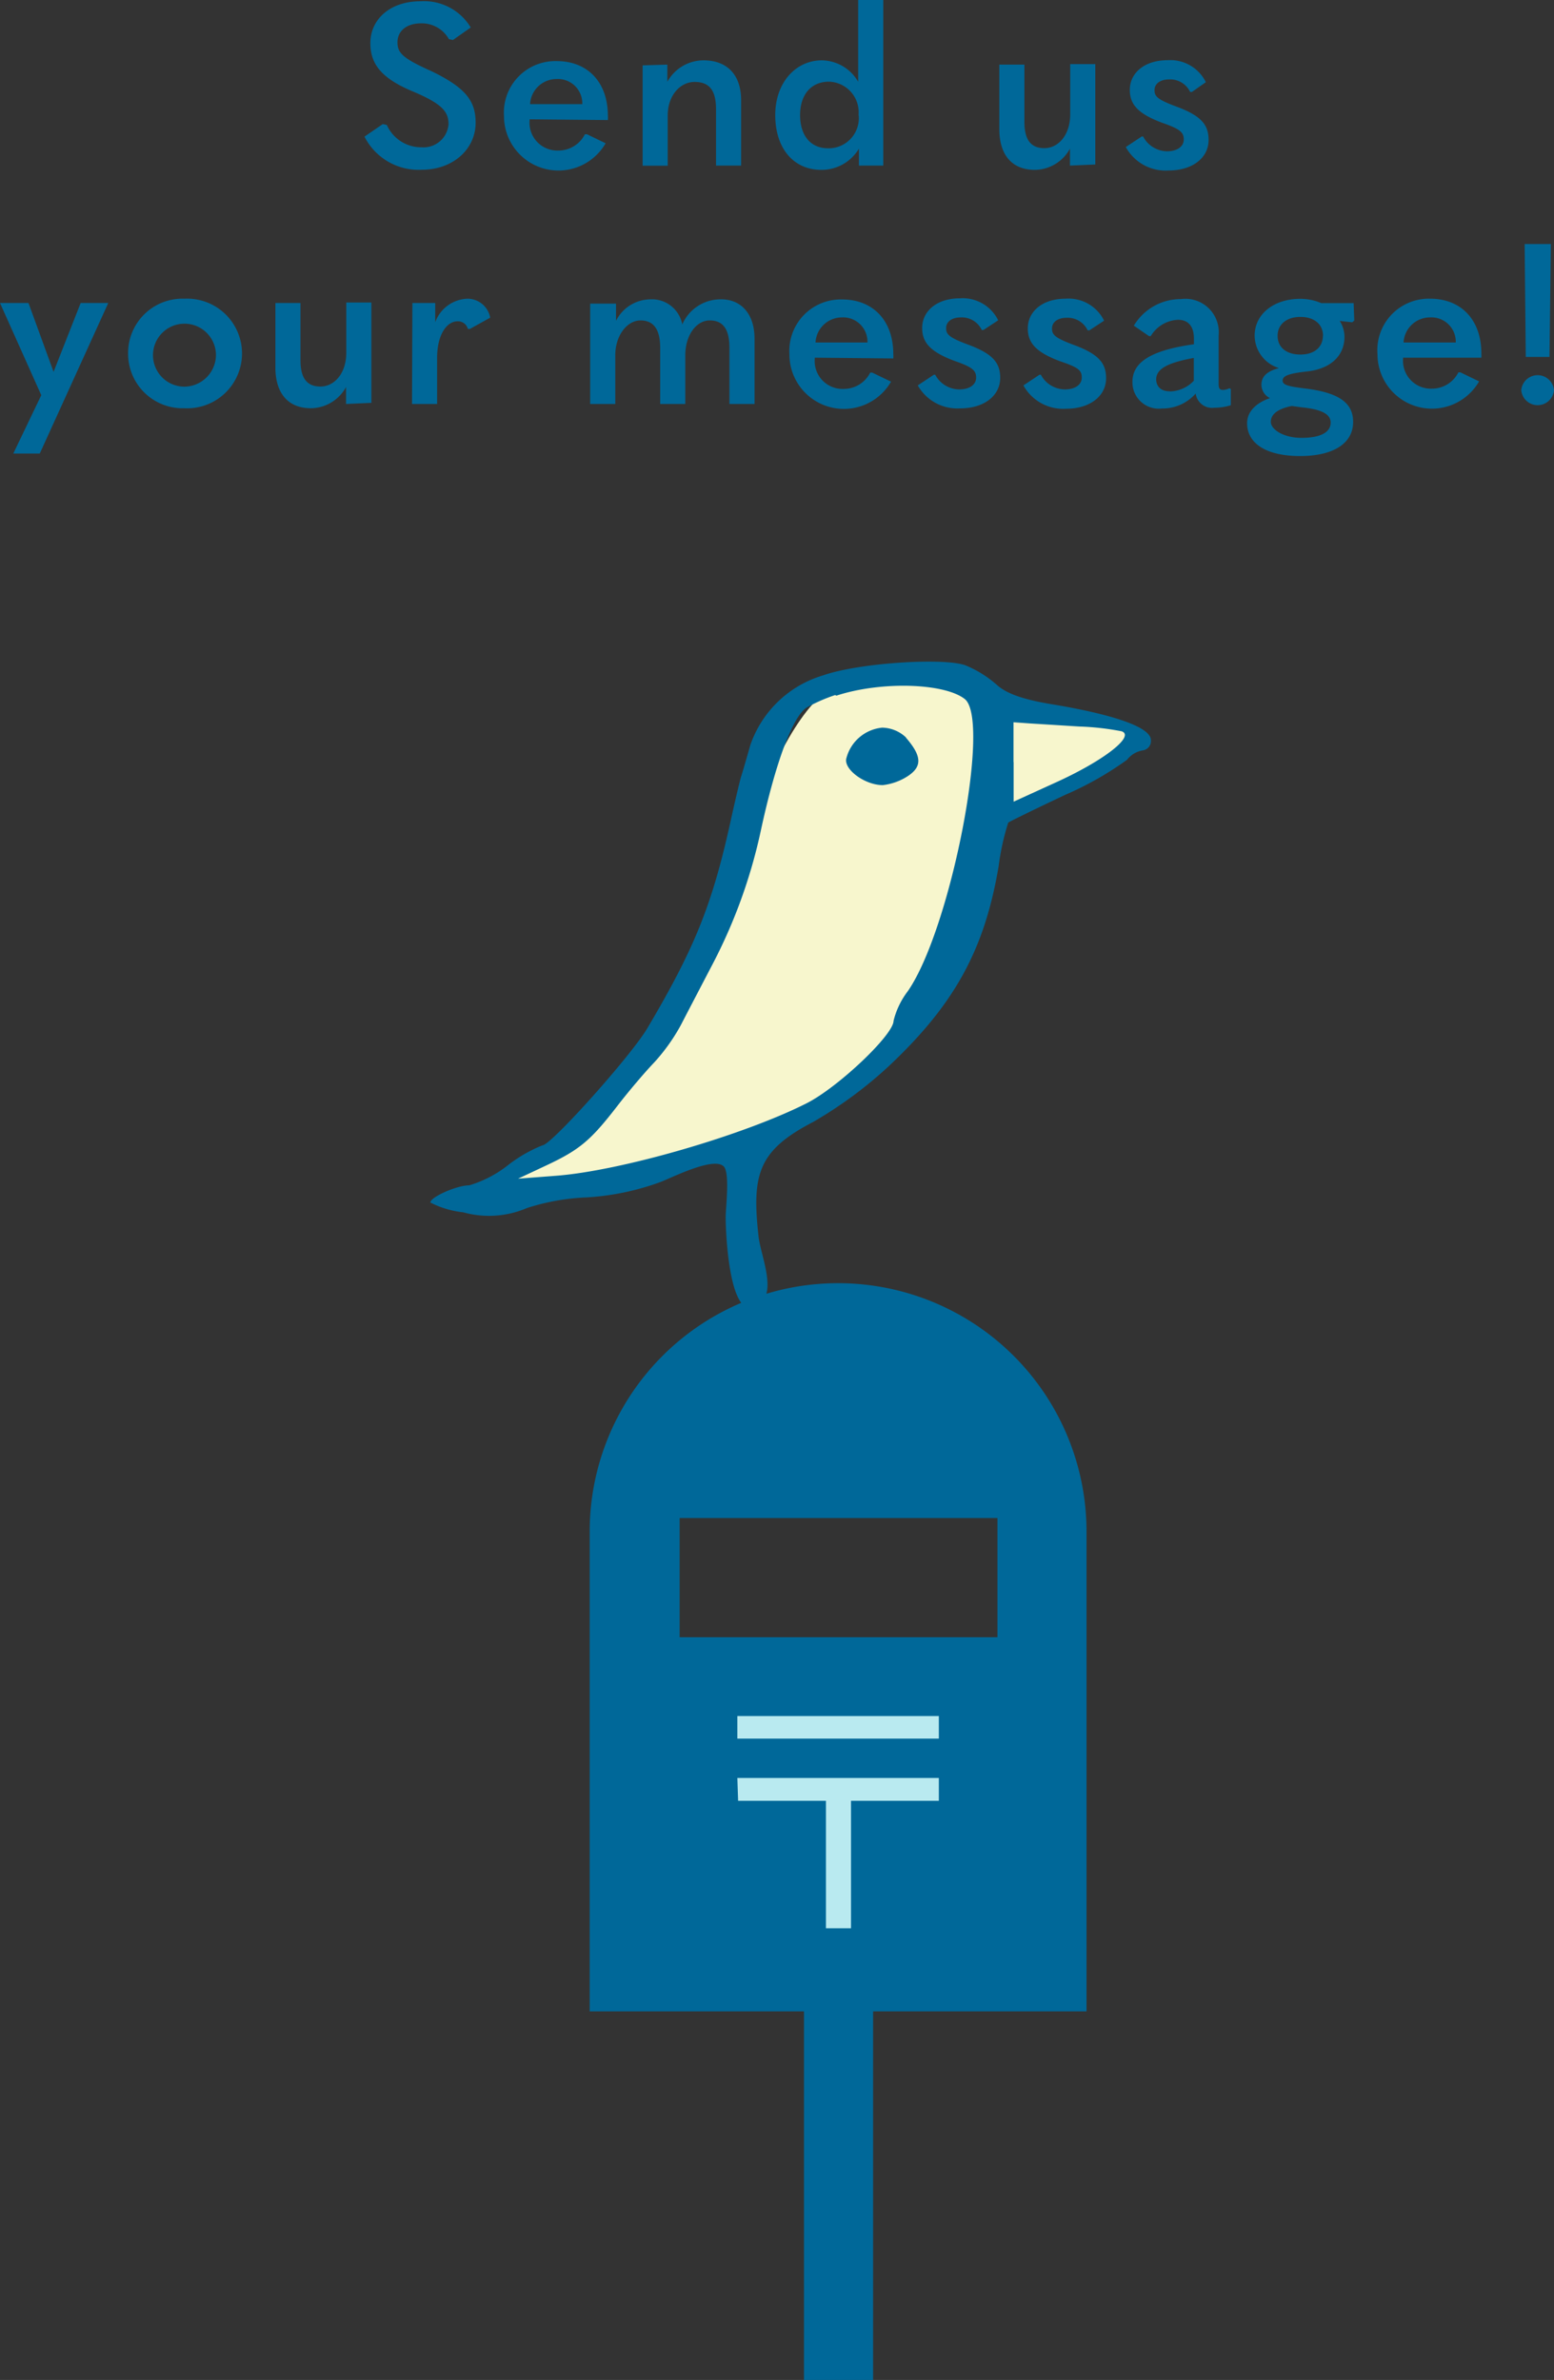 <svg xmlns="http://www.w3.org/2000/svg" width="123.86" height="189.7" viewBox="0 0 123.86 189.7"><rect x="0" y="0" width="123.86" height="189.7" fill="#333333" stroke="none"/><title>アセット 5</title><g id="レイヤー_2" data-name="レイヤー 2"><g id="レイヤー_1-2" data-name="レイヤー 1"><path d="M29.05,10.89l1.46-1,.32.07a3,3,0,0,0,2.77,1.78A2,2,0,0,0,35.75,9.9c0-1-.52-1.62-2.77-2.58-2.57-1.06-3.46-2.2-3.46-3.89,0-1.87,1.55-3.33,4-3.33a4.35,4.35,0,0,1,4,2.09l-1.42,1-.32-.07a2.48,2.48,0,0,0-2.21-1.26c-1.21,0-1.89.65-1.89,1.51s.43,1.28,2.7,2.3C37.14,7,37.91,8.07,37.91,9.78c0,2.09-1.78,3.75-4.29,3.75A4.83,4.83,0,0,1,29.05,10.89Z" fill="#006899"/><path d="M42.21,9.51V9.6A2.22,2.22,0,0,0,44.51,12a2.36,2.36,0,0,0,2.11-1.3l.16,0,1.49.72a4.34,4.34,0,0,1-8.1-2.18,4.1,4.1,0,0,1,4.21-4.37c2.41,0,4.07,1.64,4.07,4.36a2.6,2.6,0,0,1,0,.34Zm0-1.21h4.2a1.94,1.94,0,0,0-2.05-2A2.11,2.11,0,0,0,42.25,8.3Z" fill="#006899"/><path d="M53.19,5.15V6.52a3.3,3.3,0,0,1,2.88-1.71c1.87,0,3,1.13,3,3.19v5.2h-2V8.71c0-1.55-.56-2.18-1.71-2.18s-2.14,1.08-2.14,2.68v4h-2v-8Z" fill="#006899"/><path d="M61.79,9.17c0-2.59,1.64-4.36,3.71-4.36a3.39,3.39,0,0,1,2.9,1.71c0-.81,0-1.71,0-2.61V0h2V13.2H68.46V11.85a3.47,3.47,0,0,1-3,1.69C63.27,13.54,61.79,11.85,61.79,9.17Zm6.64,0a2.44,2.44,0,0,0-2.36-2.66c-1.39,0-2.3,1-2.3,2.66s.86,2.65,2.23,2.65A2.4,2.4,0,0,0,68.44,9.18Z" fill="#006899"/><path d="M85.28,13.2V11.85a3.23,3.23,0,0,1-2.79,1.69c-1.78,0-2.84-1.13-2.84-3.26V5.15h2V9.72c0,1.46.54,2.09,1.6,2.09s2.05-1,2.05-2.7v-4h2v8Z" fill="#006899"/><path d="M89.73,11.72,91,10.88l.11,0A2.2,2.2,0,0,0,93,12.06c.83,0,1.35-.38,1.35-.94s-.27-.83-1.71-1.33c-2-.74-2.59-1.51-2.59-2.63,0-1.31,1.13-2.36,3-2.36a3.15,3.15,0,0,1,3.06,1.75L95,7.33l-.14,0a1.76,1.76,0,0,0-1.67-1c-.74,0-1.17.36-1.17.85s.2.74,1.73,1.31c2,.74,2.58,1.46,2.58,2.67,0,1.4-1.26,2.43-3.19,2.43A3.62,3.62,0,0,1,89.73,11.72Z" fill="#006899"/><path d="M3.29,31.5,0,24.15H2.27l2,5.49h0l2.16-5.49h2.2l-5.46,12H1.06Z" fill="#006899"/><path d="M10.21,28.17a4.33,4.33,0,0,1,4.5-4.36,4.37,4.37,0,1,1,0,8.73A4.35,4.35,0,0,1,10.21,28.17Zm7,0a2.51,2.51,0,1,0-2.5,2.65A2.54,2.54,0,0,0,17.21,28.17Z" fill="#006899"/><path d="M27.58,32.2V30.85a3.23,3.23,0,0,1-2.79,1.69c-1.78,0-2.84-1.13-2.84-3.26V24.15h2v4.57c0,1.46.54,2.09,1.6,2.09s2.05-1,2.05-2.7v-4h2v8Z" fill="#006899"/><path d="M32.87,24.15h1.82v1.53a2.84,2.84,0,0,1,2.56-1.87,1.84,1.84,0,0,1,1.82,1.51l-1.62.9-.16,0a.81.81,0,0,0-.83-.61c-.81,0-1.62,1-1.62,2.92V32.2h-2Z" fill="#006899"/><path d="M60.14,27v5.2h-2V27.74c0-1.55-.54-2.2-1.58-2.2s-1.94,1.15-1.94,2.79V32.2h-2V27.74c0-1.55-.56-2.2-1.58-2.2s-2,1.15-2,2.79V32.2h-2v-8H49.1v1.37a3.1,3.1,0,0,1,2.72-1.71,2.46,2.46,0,0,1,2.56,2,3.32,3.32,0,0,1,3-2C59,23.81,60.14,24.95,60.14,27Z" fill="#006899"/><path d="M64.94,28.51v.09A2.22,2.22,0,0,0,67.25,31a2.36,2.36,0,0,0,2.11-1.3l.16,0,1.5.72a4.34,4.34,0,0,1-8.1-2.18,4.1,4.1,0,0,1,4.21-4.37c2.41,0,4.07,1.64,4.07,4.36a2.6,2.6,0,0,1,0,.34Zm0-1.21h4.2a1.94,1.94,0,0,0-2.05-2A2.11,2.11,0,0,0,65,27.3Z" fill="#006899"/><path d="M73.15,30.72l1.28-.85.11,0a2.2,2.2,0,0,0,1.91,1.17c.83,0,1.35-.38,1.35-.94s-.27-.83-1.71-1.33c-2-.74-2.59-1.51-2.59-2.63,0-1.31,1.13-2.36,3-2.36a3.15,3.15,0,0,1,3.06,1.75l-1.17.77-.14,0a1.76,1.76,0,0,0-1.67-1c-.74,0-1.17.36-1.17.85s.2.74,1.73,1.31c2,.74,2.58,1.46,2.58,2.66,0,1.4-1.26,2.43-3.19,2.43A3.62,3.62,0,0,1,73.15,30.72Z" fill="#006899"/><path d="M81.57,30.72l1.28-.85.11,0a2.2,2.2,0,0,0,1.91,1.17c.83,0,1.35-.38,1.35-.94S86,29.3,84.51,28.8c-2-.74-2.59-1.51-2.59-2.63,0-1.31,1.13-2.36,3-2.36A3.15,3.15,0,0,1,88,25.56l-1.17.77-.14,0a1.76,1.76,0,0,0-1.67-1c-.74,0-1.17.36-1.17.85s.2.74,1.73,1.31c2,.74,2.58,1.46,2.58,2.66,0,1.4-1.26,2.43-3.19,2.43A3.62,3.62,0,0,1,81.57,30.72Z" fill="#006899"/><path d="M98.1,31v1.3a4.37,4.37,0,0,1-1.31.2,1.32,1.32,0,0,1-1.49-1.13,3.52,3.52,0,0,1-2.68,1.19,2.1,2.1,0,0,1-2.36-2.12c0-1.5,1.33-2.5,4.9-3V27c0-1-.45-1.51-1.28-1.51a2.67,2.67,0,0,0-2.16,1.3l-.14,0-1.21-.83a4.36,4.36,0,0,1,3.76-2.12,2.66,2.66,0,0,1,3,2.9v3.87c0,.36.09.47.36.47a1.22,1.22,0,0,0,.49-.13Zm-4.86.2a2.7,2.7,0,0,0,1.91-.85V28.53c-2.18.4-3,.9-3,1.73C92.18,30.83,92.54,31.19,93.24,31.19Z" fill="#006899"/><path d="M99.4,33.73c0-.9.68-1.6,1.82-2a1.19,1.19,0,0,1-.68-1.06c0-.65.43-1.08,1.4-1.33A2.73,2.73,0,0,1,100,26.75c0-1.71,1.53-2.93,3.62-2.93a4.24,4.24,0,0,1,1.69.34h2.58l.05,1.39-.16.14-1-.11a2.36,2.36,0,0,1,.38,1.26c0,1.53-1.12,2.57-3,2.77-1.46.16-1.93.36-1.93.72s.43.47,1.91.65c2.61.34,3.71,1.15,3.71,2.65,0,1.71-1.57,2.72-4.23,2.72S99.4,35.37,99.4,33.73Zm6.66-.05c0-.7-.81-1.06-2.29-1.21l-.81-.11c-1.1.22-1.67.65-1.67,1.26s1,1.28,2.45,1.28S106.06,34.49,106.06,33.68Zm-.61-6.91c0-.92-.7-1.51-1.8-1.51s-1.82.59-1.82,1.51.7,1.49,1.82,1.49S105.44,27.66,105.44,26.76Z" fill="#006899"/><path d="M111.83,28.51v.09a2.22,2.22,0,0,0,2.3,2.38,2.36,2.36,0,0,0,2.11-1.3l.16,0,1.49.72a4.34,4.34,0,0,1-8.1-2.18A4.1,4.1,0,0,1,114,23.81c2.41,0,4.07,1.64,4.07,4.36a2.6,2.6,0,0,1,0,.34Zm0-1.21h4.2a1.94,1.94,0,0,0-2.05-2A2.11,2.11,0,0,0,111.87,27.3Z" fill="#006899"/><path d="M121.25,31.1a1.31,1.31,0,0,1,2.61,0,1.31,1.31,0,0,1-2.61,0Zm.27-11.65h2.09l-.11,9h-1.89Z" fill="#006899"/><path d="M47,122.08v38.24h39.6V122.08a19.8,19.8,0,1,0-39.6,0ZM54.17,121H79.5v9.5H54.17Z" fill="#006899"/><path d="M79,56.44S72.28,52,66.76,54.55,57.33,74.05,53.32,81.08s-15.16,14.3-15.16,14.3,25.5-3.1,32.73-11.2,7.93-19.12,7.93-19.12,11.54-4.48,11.71-6.2S79,56.44,79,56.44Z" fill="#f7f6cd"/><path d="M65.61,53.83a8.77,8.77,0,0,0-5.81,5.57c-.32,1.14-.65,2.26-.73,2.5s-.47,1.87-.86,3.65c-1.46,6.61-2.87,10.08-6.61,16.4-1.32,2.23-7.69,9.34-8.36,9.34a11.31,11.31,0,0,0-2.76,1.59,9.25,9.25,0,0,1-3.08,1.6c-1,0-3.1.94-3.1,1.37a7.45,7.45,0,0,0,2.62.78A7.67,7.67,0,0,0,42,96.29a17.77,17.77,0,0,1,4.79-.85,20.64,20.64,0,0,0,5.76-1.19c.83-.29,4.27-2.08,5.12-1.29.54.5.15,3.44.17,4.13,0,1.1.3,9.28,2.89,6.66,1.07-1.08-.11-3.76-.27-5.19-.56-5,0-6.87,4.35-9.13a33.64,33.64,0,0,0,6-4.42c5.26-4.94,7.67-9.3,8.79-16a19.34,19.34,0,0,1,.76-3.44c.11-.09,2.16-1.09,4.53-2.21a26.08,26.08,0,0,0,4.94-2.8,2,2,0,0,1,1.26-.75.75.75,0,0,0,.64-.82c0-1-2.82-2-7.74-2.83-2.37-.38-3.77-.86-4.56-1.59a8.82,8.82,0,0,0-2.51-1.55C75.1,52.4,68.4,52.85,65.61,53.83Zm1.05,1.62c3.6-1.18,8.66-1,10.25.28C79,57.49,75.77,74.07,72.36,79a6.4,6.4,0,0,0-1.14,2.37c0,1.11-4.42,5.3-6.93,6.57-5.06,2.56-14.81,5.39-20,5.78l-3,.23,2.28-1.07c2.66-1.25,3.53-2,5.66-4.76.88-1.14,2.17-2.66,2.9-3.42a15.12,15.12,0,0,0,2.14-3c.46-.89,1.56-3,2.49-4.78a42,42,0,0,0,3.88-10.71c1.17-5.43,2.54-9.09,3.65-9.81a13.31,13.31,0,0,1,2.28-1Zm14.12,5.29V57.57l1.26.09,4,.25a21,21,0,0,1,3.36.38c1.09.38-1.41,2.33-5.19,4.05l-3.42,1.56V60.74Z" fill="#006899"/><path d="M72.21,58.8c1.26,1.46,1.31,2.29.15,3.06a4.61,4.61,0,0,1-2,.72c-1.46,0-3.19-1.31-2.89-2.18A3.27,3.27,0,0,1,70.31,58a2.82,2.82,0,0,1,1.9.78Z" fill="#006899"/><path d="M58.77,136.78H74.83v1.8H58.77Zm0,4.94H74.83v1.82h-7V153.7h-2V143.54h-7Z" fill="#b9eaf0"/><rect x="64.08" y="156.6" width="5.51" height="33.11" fill="#006899"/></g></g></svg>